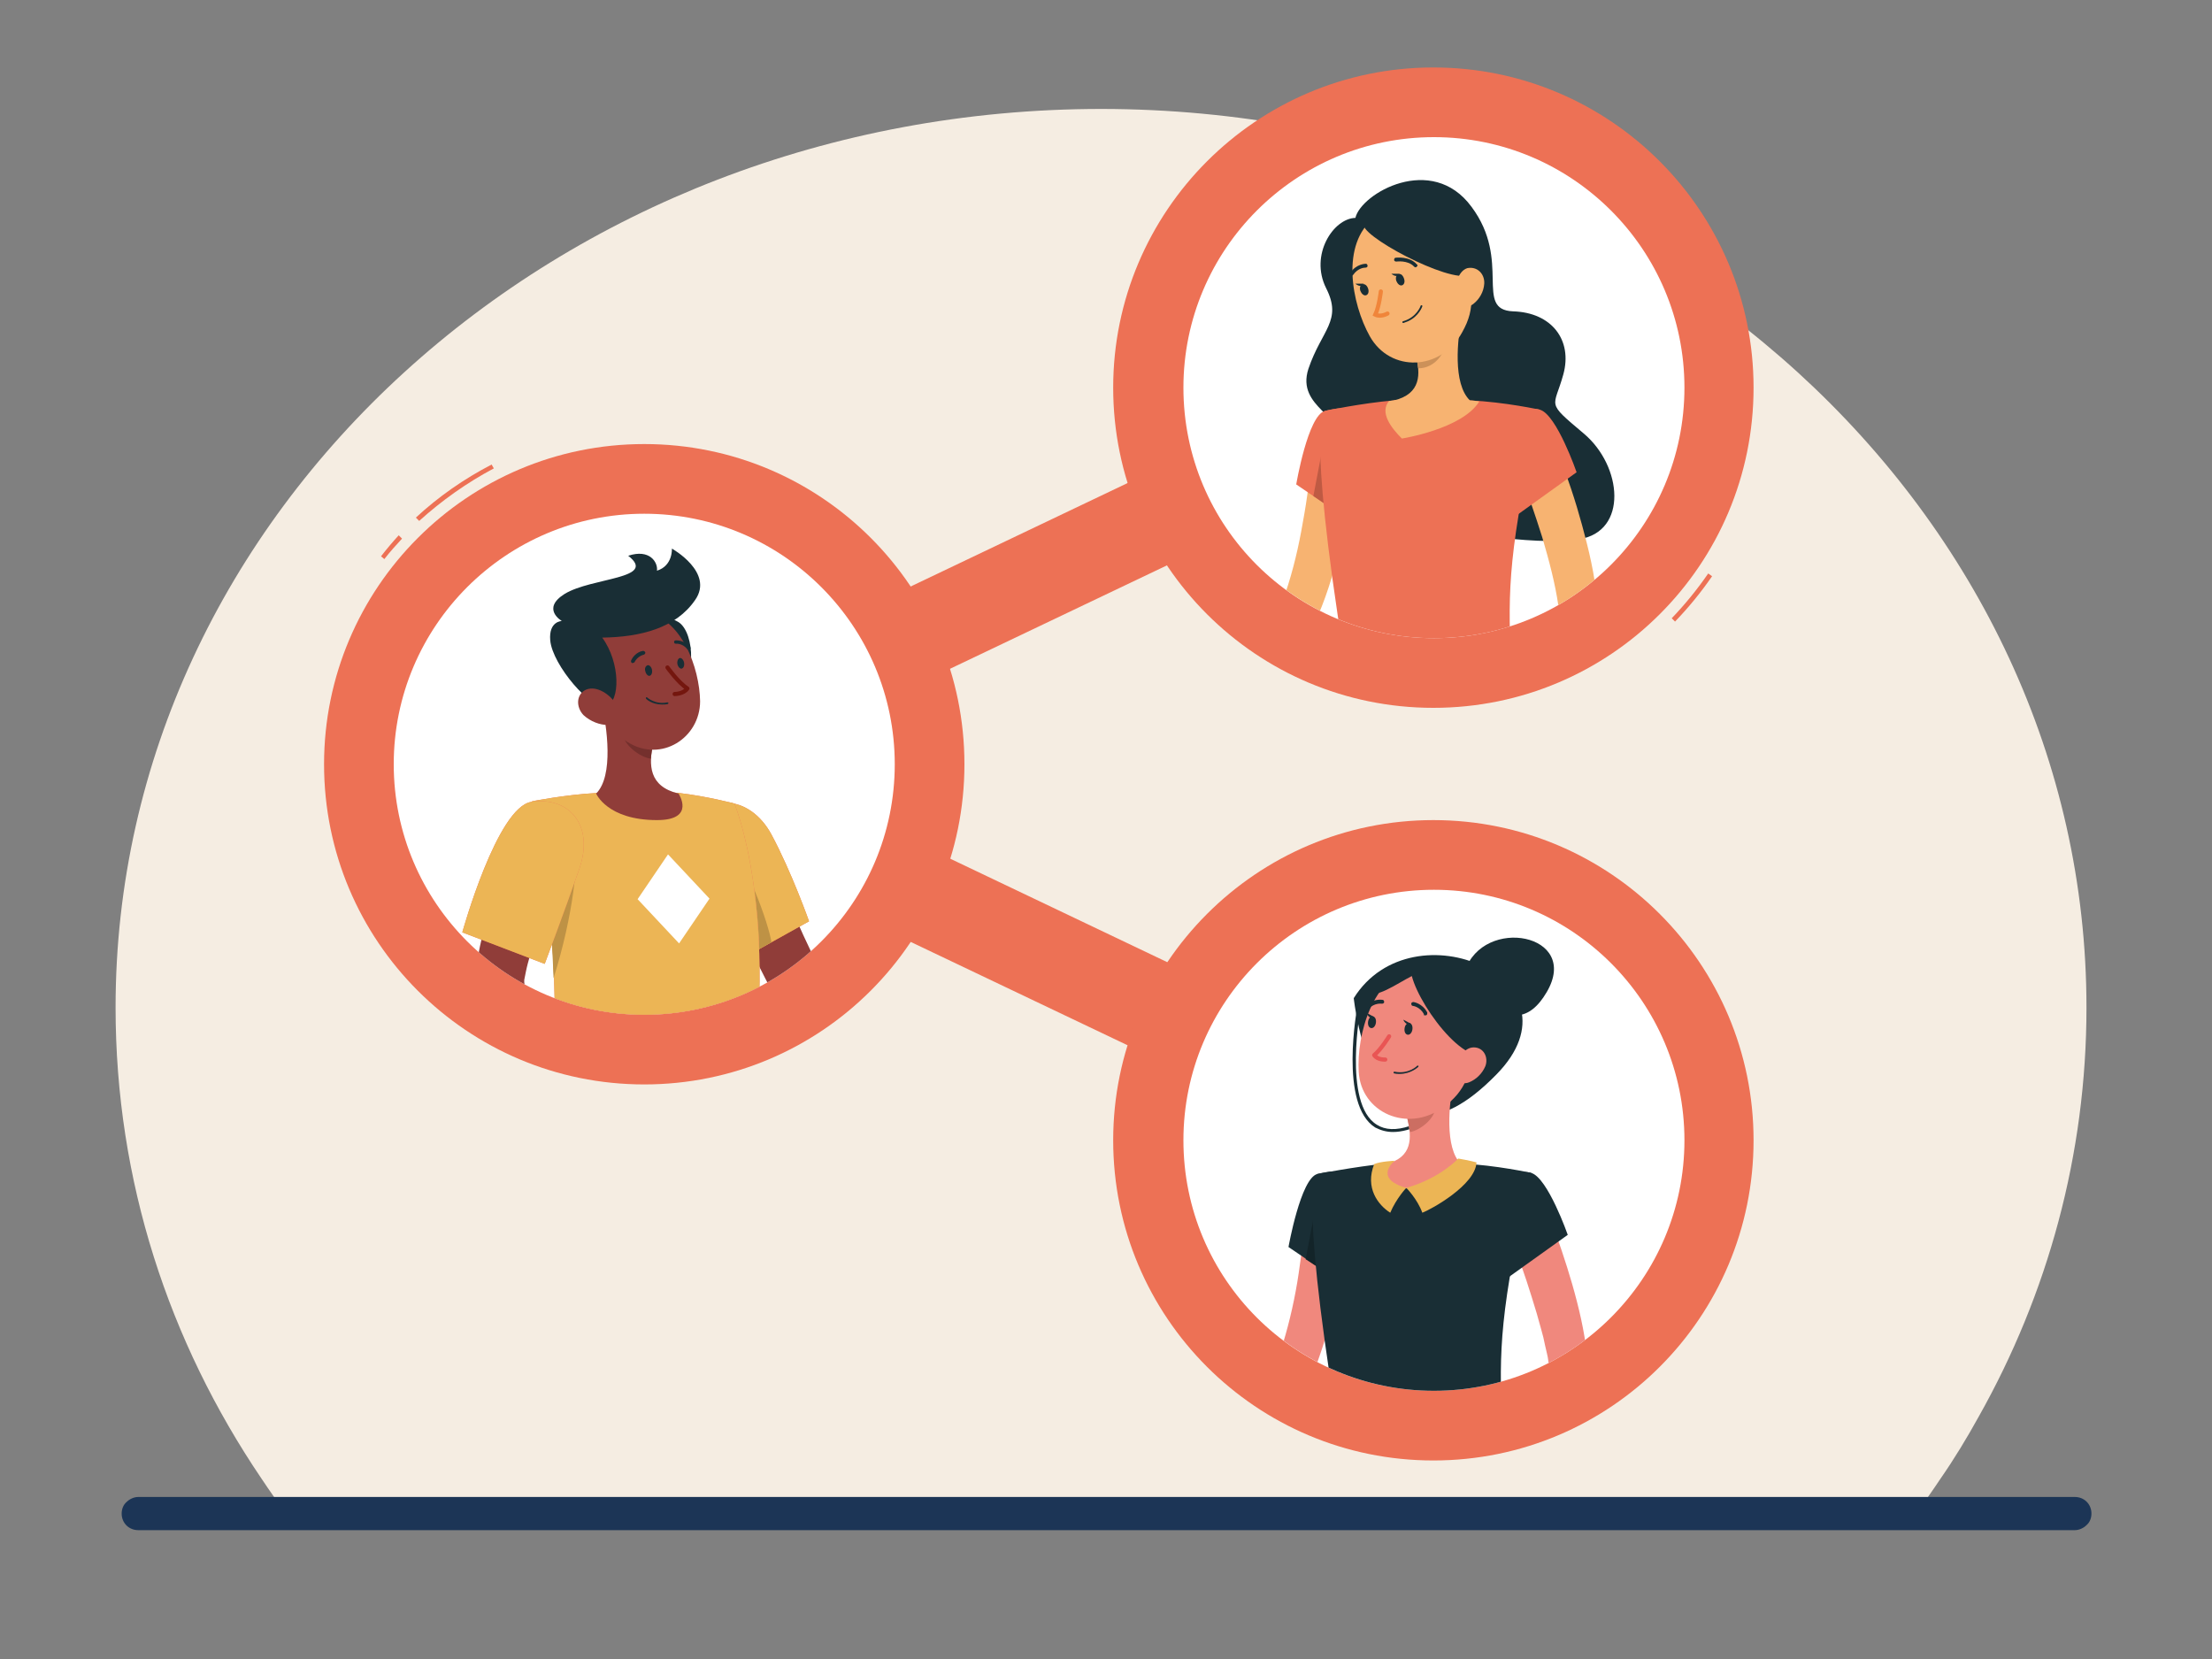<?xml version="1.0" encoding="utf-8"?>
<!-- Generator: Adobe Illustrator 27.9.0, SVG Export Plug-In . SVG Version: 6.00 Build 0)  -->
<!DOCTYPE svg PUBLIC "-//W3C//DTD SVG 1.1//EN" "http://www.w3.org/Graphics/SVG/1.1/DTD/svg11.dtd">
<svg version="1.1" id="Calque_1" xmlns:x="http://ns.adobe.com/Extensibility/1.0/" xmlns:i="http://ns.adobe.com/AdobeIllustrator/10.0/" xmlns:graph="http://ns.adobe.com/Graphs/1.0/"
	 xmlns="http://www.w3.org/2000/svg" xmlns:xlink="http://www.w3.org/1999/xlink" x="0px" y="0px" viewBox="0 0 400 300"
	 style="enable-background:new 0 0 400 300;" xml:space="preserve">
<rect x="0" y="0" width="400" height="300" fill="#808080" stroke="none"/>
<style type="text/css">
	.st0{fill:#F5EDE2;}
	.st1{fill:#1C3556;}
	.st2{fill:#ED7155;}
	.st3{fill:#FFFFFF;}
	.st4{clip-path:url(#SVGID_00000137126817230519730240000003245383293327949491_);fill:#192E35;}
	.st5{clip-path:url(#SVGID_00000137126817230519730240000003245383293327949491_);fill:#F7B371;}
	.st6{clip-path:url(#SVGID_00000137126817230519730240000003245383293327949491_);fill:#ED7155;}
	.st7{clip-path:url(#SVGID_00000162341648009631677490000007648221236085491122_);fill:#CC9159;}
	.st8{clip-path:url(#SVGID_00000121278830869958883850000003351158985044429744_);fill:#BF5A43;}
	.st9{clip-path:url(#SVGID_00000175284503701588606560000015962644169361851831_);fill:#F7B371;}
	.st10{clip-path:url(#SVGID_00000175284503701588606560000015962644169361851831_);fill:#ED7155;}
	.st11{clip-path:url(#SVGID_00000005955876709427335870000007682980746071915924_);fill:#132429;}
	.st12{clip-path:url(#SVGID_00000005955876709427335870000007682980746071915924_);fill:#CC9159;}
	.st13{clip-path:url(#SVGID_00000013889433998142275890000015230785907143171495_);fill:#F7B371;}
	.st14{clip-path:url(#SVGID_00000013889433998142275890000015230785907143171495_);fill:#192E35;}
	
		.st15{clip-path:url(#SVGID_00000013889433998142275890000015230785907143171495_);fill:none;stroke:#F0853A;stroke-width:0.751;stroke-linecap:round;stroke-miterlimit:10;}
	.st16{clip-path:url(#SVGID_00000013889433998142275890000015230785907143171495_);fill:#ED7155;}
	.st17{clip-path:url(#SVGID_00000163785341037391336640000010049214949949452169_);fill:#903D39;}
	.st18{clip-path:url(#SVGID_00000163785341037391336640000010049214949949452169_);fill:#ED7155;}
	.st19{clip-path:url(#SVGID_00000163785341037391336640000010049214949949452169_);fill:#ECB555;}
	.st20{clip-path:url(#SVGID_00000114032928671766196100000018035011549151995047_);fill:#74302D;}
	.st21{clip-path:url(#SVGID_00000114032928671766196100000018035011549151995047_);fill:#BE9245;}
	.st22{clip-path:url(#SVGID_00000150085283454392768930000006327373152765380523_);fill:#903D39;}
	.st23{clip-path:url(#SVGID_00000150085283454392768930000006327373152765380523_);fill:#ED7155;}
	.st24{clip-path:url(#SVGID_00000150085283454392768930000006327373152765380523_);fill:#ECB555;}
	.st25{clip-path:url(#SVGID_00000150085283454392768930000006327373152765380523_);fill:#FFFFFF;}
	.st26{clip-path:url(#SVGID_00000068663743882637897250000007007747435695516858_);fill:#CCCBCB;}
	.st27{clip-path:url(#SVGID_00000068663743882637897250000007007747435695516858_);fill:#BE9245;}
	.st28{clip-path:url(#SVGID_00000116931120362291727980000003550784712085442487_);fill:#903D39;}
	.st29{clip-path:url(#SVGID_00000045595881880537923580000017103024097289892486_);fill:#CCCBCB;}
	.st30{clip-path:url(#SVGID_00000045595881880537923580000017103024097289892486_);fill:#74302D;}
	.st31{clip-path:url(#SVGID_00000166647593613300427780000017650733858696078512_);fill:#192E35;}
	.st32{clip-path:url(#SVGID_00000166647593613300427780000017650733858696078512_);fill:#903D39;}
	
		.st33{clip-path:url(#SVGID_00000166647593613300427780000017650733858696078512_);fill:none;stroke:#74160E;stroke-width:0.751;stroke-linecap:round;stroke-linejoin:round;stroke-miterlimit:10;}
	.st34{clip-path:url(#SVGID_00000166647593613300427780000017650733858696078512_);fill:#ED7155;}
	.st35{clip-path:url(#SVGID_00000166647593613300427780000017650733858696078512_);fill:#ECB555;}
	.st36{clip-path:url(#SVGID_00000098215518150862823370000007161659534096850575_);fill:#F0887D;}
	.st37{clip-path:url(#SVGID_00000098215518150862823370000007161659534096850575_);fill:#192E35;}
	.st38{clip-path:url(#SVGID_00000062157177180768116460000009611936090508914348_);fill:#CC6E62;}
	.st39{clip-path:url(#SVGID_00000062157177180768116460000009611936090508914348_);fill:#132429;}
	.st40{clip-path:url(#SVGID_00000008113981361928730290000007837915754559932299_);fill:#F0887D;}
	.st41{clip-path:url(#SVGID_00000008113981361928730290000007837915754559932299_);fill:#192E35;}
	.st42{clip-path:url(#SVGID_00000008113981361928730290000007837915754559932299_);fill:#ECB555;}
	.st43{clip-path:url(#SVGID_00000166663226394386837190000002608341626662554281_);fill:#CCCBCB;}
	.st44{clip-path:url(#SVGID_00000166663226394386837190000002608341626662554281_);fill:#CC6E62;}
	.st45{clip-path:url(#SVGID_00000031198288833443723760000008931831321003917747_);fill:#F0887D;}
	.st46{clip-path:url(#SVGID_00000031198288833443723760000008931831321003917747_);fill:#192E35;}
	
		.st47{clip-path:url(#SVGID_00000031198288833443723760000008931831321003917747_);fill:none;stroke:#E95554;stroke-width:0.751;stroke-linecap:round;stroke-linejoin:round;stroke-miterlimit:10;}
	.st48{clip-path:url(#SVGID_00000031198288833443723760000008931831321003917747_);fill:#ED7155;}
</style>
<path class="st0" d="M377.3,182.2c0,26.6-7,51.8-19.5,74c-2.1,3.8-4.4,7.6-6.9,11.2c-1.4,2.1-2.8,4.1-4.3,6.1h-295
	c-1.5-2-2.9-4-4.3-6.1c-16.8-24.8-26.4-53.9-26.4-85.2c0-89.7,79.8-162.5,178.3-162.5C297.5,19.8,377.3,92.5,377.3,182.2"/>
<path class="st1" d="M378.2,273.7c0,0.8-0.3,1.6-0.9,2.1c-0.5,0.5-1.3,0.9-2.1,0.9H25c-1.7,0-3-1.3-3-3c0-0.8,0.3-1.6,0.9-2.1
	c0.5-0.5,1.3-0.9,2.1-0.9h350.2C376.9,270.7,378.2,272,378.2,273.7"/>
<path class="st2" d="M259.3,214.5c-1.2,0-2.4-0.3-3.6-0.8L113,145.7c-2.9-1.4-4.7-4.3-4.7-7.5c0-3.2,1.8-6.1,4.7-7.5l142.8-68.1
	c4.1-2,9.1-0.2,11,3.9c2,4.1,0.2,9.1-3.9,11l-127.1,60.6l127.1,60.6c4.1,2,5.9,6.9,3.9,11C265.3,212.8,262.4,214.5,259.3,214.5"/>
<path class="st2" d="M302.9,112.4l-0.6-0.6c2.4-2.5,4.6-5.2,6.6-8.1l0.7,0.5C307.6,107.1,305.4,109.8,302.9,112.4"/>
<path class="st2" d="M317.1,70.1c0,32-25.9,57.9-57.9,57.9s-57.9-25.9-57.9-57.9c0-31.9,25.9-57.9,57.9-57.9S317.1,38.2,317.1,70.1"
	/>
<path class="st3" d="M304.6,70.1c0,25-20.3,45.3-45.3,45.3S214,95.2,214,70.1c0-25,20.3-45.3,45.3-45.3S304.6,45.1,304.6,70.1"/>
<g>
	<defs>
		<path id="SVGID_1_" d="M214,70.1c0,25,20.3,45.3,45.3,45.3c25,0,45.3-20.3,45.3-45.3c0-25-20.3-45.3-45.3-45.3
			C234.3,24.8,214,45.1,214,70.1"/>
	</defs>
	<clipPath id="SVGID_00000109739103102161781350000011510996855762452624_">
		<use xlink:href="#SVGID_1_"  style="overflow:visible;"/>
	</clipPath>
	<path style="clip-path:url(#SVGID_00000109739103102161781350000011510996855762452624_);fill:#192E35;" d="M260.5,95.5
		c0,0,16.3,3.4,25.1,2c8.8-1.4,7.8-13.2,0.8-19.1c-7-5.9-5.4-4.5-3.7-10.7c1.7-6.2-2.1-11.2-9.1-11.4c-7.1-0.3-0.2-9.1-7.5-18.9
		c-7.2-9.8-20-2.4-21,2c-4,0.1-8.3,6.7-5.3,12.7c3,5.9-0.8,7.5-3.2,14.6c-2.3,7.1,7.1,8.5,5,13.3C239.6,84.8,239.4,100.7,260.5,95.5
		"/>
	<path style="clip-path:url(#SVGID_00000109739103102161781350000011510996855762452624_);fill:#F7B371;" d="M244.7,83.3
		c-0.1,2.5-0.4,4.8-0.8,7.2c-0.3,2.4-0.8,4.7-1.3,7c-0.5,2.3-1.1,4.7-1.8,7c-0.7,2.3-1.5,4.6-2.5,6.9l-0.8,1.7
		c-0.1,0.3-0.3,0.6-0.5,0.9c-0.2,0.3-0.4,0.6-0.5,0.9c-0.7,1.2-1.5,2.2-2.4,3.1c-1.6,1.9-3.4,3.6-5.2,5.2c-3.6,3.1-7.3,6-11.3,8.6
		l-2.3-3c1.6-1.6,3.3-3.2,4.9-4.8c1.6-1.6,3.2-3.3,4.7-4.9c1.5-1.7,2.9-3.4,4.2-5.1c0.6-0.9,1.2-1.7,1.6-2.5
		c0.1-0.2,0.2-0.4,0.3-0.6c0.1-0.2,0.2-0.3,0.3-0.6l0.6-1.5c1.5-4.1,2.6-8.4,3.4-12.7c0.4-2.2,0.8-4.4,1.1-6.6
		c0.3-2.2,0.6-4.5,0.8-6.6L244.7,83.3z"/>
	<path style="clip-path:url(#SVGID_00000109739103102161781350000011510996855762452624_);fill:#ED7155;" d="M239.6,74.3
		c-3.1,0.8-5.2,13.3-5.2,13.3l8.4,5.7c0,0,8.1-12.7,5.7-16C246.1,73.8,244,73.2,239.6,74.3"/>
</g>
<g>
	<defs>
		<polygon id="SVGID_00000121990601235529023920000015482587451695201469_" points="237.5,89.7 241.3,92.3 237.5,89.7 		"/>
	</defs>
	<clipPath id="SVGID_00000132046981420783183520000008602884361651298996_">
		<use xlink:href="#SVGID_00000121990601235529023920000015482587451695201469_"  style="overflow:visible;"/>
	</clipPath>
	
		<rect x="237.5" y="89.7" style="clip-path:url(#SVGID_00000132046981420783183520000008602884361651298996_);fill:#CC9159;" width="3.8" height="2.6"/>
</g>
<g>
	<defs>
		<rect id="SVGID_00000018957450654206470090000003576364555146091182_" x="237.5" y="77.1" width="4.7" height="15.8"/>
	</defs>
	<clipPath id="SVGID_00000086672911273370932040000016342129335734293643_">
		<use xlink:href="#SVGID_00000018957450654206470090000003576364555146091182_"  style="overflow:visible;"/>
	</clipPath>
	<polygon style="clip-path:url(#SVGID_00000086672911273370932040000016342129335734293643_);fill:#BF5A43;" points="242.2,92.9 
		242.2,92.9 241.3,92.3 237.5,89.7 239.9,77.1 239.9,77.1 	"/>
</g>
<g>
	<defs>
		<path id="SVGID_00000025440625521489932660000014255106208506640519_" d="M214,70.1c0,25,20.3,45.3,45.3,45.3
			c25,0,45.3-20.3,45.3-45.3c0-25-20.3-45.3-45.3-45.3C234.3,24.8,214,45.1,214,70.1"/>
	</defs>
	<clipPath id="SVGID_00000114033251275245255910000017876729906586750117_">
		<use xlink:href="#SVGID_00000025440625521489932660000014255106208506640519_"  style="overflow:visible;"/>
	</clipPath>
	<path style="clip-path:url(#SVGID_00000114033251275245255910000017876729906586750117_);fill:#F7B371;" d="M216.9,127.7l-8.4,0.6
		l5,5.6c0,0,4.6-1.1,5.4-4L216.9,127.7z"/>
	<polygon style="clip-path:url(#SVGID_00000114033251275245255910000017876729906586750117_);fill:#F7B371;" points="203.9,131.3 
		207.3,136.6 213.5,133.9 208.5,128.3 	"/>
	<path style="clip-path:url(#SVGID_00000114033251275245255910000017876729906586750117_);fill:#ED7155;" d="M239.6,74.3
		c0,0-3.5,1.2,3.5,44.7h30.1c-0.5-12.2-0.5-19.8,5.3-44.9c0,0-6.3-1.4-12.8-1.7c-5.1-0.2-9.2-0.4-13.6,0
		C246.2,72.9,239.6,74.3,239.6,74.3"/>
	<path style="clip-path:url(#SVGID_00000114033251275245255910000017876729906586750117_);fill:#F7B371;" d="M264.4,57
		c-0.9,4.4-1.7,12.4,1.4,15.4c0,0-1.2,4.5-9.4,4.5c-9,0-4.3-4.5-4.3-4.5c4.9-1.2,4.8-4.8,3.9-8.2L264.4,57z"/>
	<path style="clip-path:url(#SVGID_00000114033251275245255910000017876729906586750117_);fill:#F7B371;" d="M265.7,72.4
		c-5.1-0.2-9.2-0.4-13.6,0c-0.3,0-0.6,0.1-0.9,0.1c-1.8,2.1,0.4,4.9,2.3,6.8c0,0,10.9-1.7,14-6.7C266.9,72.5,266.3,72.4,265.7,72.4"
		/>
</g>
<g>
	<defs>
		<rect id="SVGID_00000006692838425941401220000007394897986540725889_" x="256" y="59.9" width="5.5" height="6.7"/>
	</defs>
	<clipPath id="SVGID_00000178165950739423680330000006530252181894591921_">
		<use xlink:href="#SVGID_00000006692838425941401220000007394897986540725889_"  style="overflow:visible;"/>
	</clipPath>
	<path style="clip-path:url(#SVGID_00000178165950739423680330000006530252181894591921_);fill:#132429;" d="M256,64.2L256,64.2
		l0.8-0.7L256,64.2z M256.4,66.6L256.4,66.6c0-0.1,0-0.2,0-0.3C256.4,66.4,256.4,66.5,256.4,66.6"/>
	<path style="clip-path:url(#SVGID_00000178165950739423680330000006530252181894591921_);fill:#CC9159;" d="M256.5,66.6L256.5,66.6
		c-0.1-0.1-0.1-0.2-0.1-0.3c-0.1-0.7-0.2-1.4-0.4-2.2l0.8-0.7l4.1-3.5h0c0.2,0.5,0.8,1.5,0.5,2.5C260.7,65,258.7,66.6,256.5,66.6"/>
</g>
<g>
	<defs>
		<path id="SVGID_00000049913642599503650730000017361286032479183239_" d="M214,70.1c0,25,20.3,45.3,45.3,45.3
			c25,0,45.3-20.3,45.3-45.3c0-25-20.3-45.3-45.3-45.3C234.3,24.8,214,45.1,214,70.1"/>
	</defs>
	<clipPath id="SVGID_00000099650519569761365550000001392517017578600836_">
		<use xlink:href="#SVGID_00000049913642599503650730000017361286032479183239_"  style="overflow:visible;"/>
	</clipPath>
	<path style="clip-path:url(#SVGID_00000099650519569761365550000001392517017578600836_);fill:#F7B371;" d="M264.6,45.3
		c1.6,7.2,2.4,10.2-0.2,14.8c-3.8,7-13,7.3-16.7,0.7c-3.3-5.9-5.3-16.7,0.8-21.4C254.7,34.8,263.1,38.2,264.6,45.3"/>
	<path style="clip-path:url(#SVGID_00000099650519569761365550000001392517017578600836_);fill:#192E35;" d="M253.9,50.4
		c0.2,0.6,0,1.1-0.4,1.2s-0.8-0.3-1-0.8c-0.2-0.6,0-1.1,0.4-1.2C253.3,49.4,253.7,49.8,253.9,50.4"/>
	<path style="clip-path:url(#SVGID_00000099650519569761365550000001392517017578600836_);fill:#192E35;" d="M247.4,52.2
		c0.2,0.6,0,1.1-0.4,1.2s-0.8-0.3-1-0.8c-0.2-0.6,0-1.1,0.4-1.2C246.8,51.3,247.2,51.6,247.4,52.2"/>
	<path style="clip-path:url(#SVGID_00000099650519569761365550000001392517017578600836_);fill:#192E35;" d="M246.6,51.3l-1.5,0
		C245.1,51.3,246.1,52.2,246.6,51.3"/>
	
		<path style="clip-path:url(#SVGID_00000099650519569761365550000001392517017578600836_);fill:none;stroke:#F0853A;stroke-width:0.751;stroke-linecap:round;stroke-miterlimit:10;" d="
		M249.7,52.7c0,0-0.3,2.7-1,4.2c1,0.5,2.2-0.2,2.2-0.2"/>
	<path style="clip-path:url(#SVGID_00000099650519569761365550000001392517017578600836_);fill:#192E35;" d="M254.6,58.1
		c-0.3,0.1-0.5,0.2-0.8,0.3c-0.1,0-0.2,0-0.2-0.1c0-0.1,0-0.2,0.1-0.2c2.5-0.7,3.2-2.8,3.2-2.8c0-0.1,0.1-0.1,0.2-0.1
		c0.1,0,0.1,0.1,0.1,0.2C257.2,55.4,256.6,57.2,254.6,58.1"/>
	<path style="clip-path:url(#SVGID_00000099650519569761365550000001392517017578600836_);fill:#192E35;" d="M246.7,40.4
		c-1.6,1.8,15.5,11,19,9.3c3.5-1.7,0.3-10.9-4.1-12.8C257.3,34.9,251.5,35,246.7,40.4"/>
	<path style="clip-path:url(#SVGID_00000099650519569761365550000001392517017578600836_);fill:#F7B371;" d="M268.4,51.3
		c-0.1,1.5-0.9,2.8-1.9,3.6c-1.4,1.2-2.9,0.1-3.2-1.7c-0.2-1.6,0.3-4.1,2-4.7C267.1,48.1,268.5,49.5,268.4,51.3"/>
	<path style="clip-path:url(#SVGID_00000099650519569761365550000001392517017578600836_);fill:#192E35;" d="M256.1,48.3
		c-0.1,0.1-0.3,0-0.4-0.1c-1.1-1.2-3.2-0.9-3.2-0.9c-0.2,0-0.4-0.1-0.4-0.3c0-0.2,0.1-0.4,0.3-0.4c0.1,0,2.5-0.3,3.8,1.2
		C256.4,47.9,256.4,48.1,256.1,48.3L256.1,48.3z"/>
	<path style="clip-path:url(#SVGID_00000099650519569761365550000001392517017578600836_);fill:#192E35;" d="M244.6,49.8
		c-0.1,0.1-0.2,0-0.3,0c-0.2-0.1-0.2-0.3-0.1-0.5c1.1-1.6,2.7-1.6,2.8-1.6c0.2,0,0.3,0.2,0.3,0.4c0,0.2-0.2,0.3-0.4,0.3
		c-0.1,0-1.3,0-2.2,1.3L244.6,49.8z"/>
	<path style="clip-path:url(#SVGID_00000099650519569761365550000001392517017578600836_);fill:#F7B371;" d="M281.7,82
		c1.8,4.3,3.2,8.6,4.4,13c1.2,4.4,2.3,8.9,2.7,13.7c0.1,0.6,0.1,1.2,0.1,1.8l0,0.5c0,0.2,0,0.3,0,0.5l0,0.6l-0.1,0.6
		c-0.2,1.5-0.5,2.6-0.9,3.8c-0.7,2.3-1.6,4.4-2.5,6.5c-1.9,4.2-3.9,8.2-6.3,12.1l-3.4-1.6c1.4-4.2,2.9-8.4,4.2-12.5
		c0.6-2.1,1.2-4.1,1.7-6.1c0.2-1,0.4-2,0.4-2.7l0-0.3l0-0.2c0,0,0-0.2,0-0.3l0-0.4c-0.1-0.5-0.1-1-0.2-1.5
		c-0.6-4.1-1.7-8.2-2.9-12.3c-1.3-4.1-2.7-8.3-4.3-12.2L281.7,82z"/>
	<path style="clip-path:url(#SVGID_00000099650519569761365550000001392517017578600836_);fill:#ED7155;" d="M278.5,74.1
		c3,0.9,6.6,11.3,6.6,11.3l-11.7,8.4c0,0-4.3-8.7-3-12.5C271.8,77.1,275.1,73,278.5,74.1"/>
	<path style="clip-path:url(#SVGID_00000099650519569761365550000001392517017578600836_);fill:#192E35;" d="M253.1,49.5l-1.5,0
		C251.6,49.5,252.6,50.4,253.1,49.5"/>
	<path style="clip-path:url(#SVGID_00000099650519569761365550000001392517017578600836_);fill:#192E35;" d="M273.6,117.2l0.8,2.7
		c0.1,0.2-0.1,0.4-0.5,0.4H243c-0.3,0-0.5-0.1-0.5-0.3l-0.3-2.7c0-0.2,0.2-0.3,0.5-0.3h30.4C273.4,117,273.6,117.1,273.6,117.2"/>
	<path style="clip-path:url(#SVGID_00000099650519569761365550000001392517017578600836_);fill:#ED7155;" d="M269.5,120.6h0.8
		c0.2,0,0.3-0.1,0.3-0.2l-0.4-3.5c0-0.1-0.2-0.2-0.3-0.2h-0.8c-0.2,0-0.3,0.1-0.3,0.2l0.4,3.5C269.2,120.5,269.4,120.6,269.5,120.6"
		/>
	<path style="clip-path:url(#SVGID_00000099650519569761365550000001392517017578600836_);fill:#ED7155;" d="M245.3,120.6h0.8
		c0.2,0,0.3-0.1,0.3-0.2l-0.4-3.5c0-0.1-0.2-0.2-0.3-0.2h-0.8c-0.2,0-0.3,0.1-0.3,0.2l0.4,3.5C245,120.5,245.1,120.6,245.3,120.6"/>
	<path style="clip-path:url(#SVGID_00000099650519569761365550000001392517017578600836_);fill:#ED7155;" d="M257.4,120.6h0.8
		c0.2,0,0.3-0.1,0.3-0.2l-0.4-3.5c0-0.1-0.2-0.2-0.3-0.2H257c-0.2,0-0.3,0.1-0.3,0.2l0.4,3.5C257.1,120.5,257.2,120.6,257.4,120.6"
		/>
	<path style="clip-path:url(#SVGID_00000099650519569761365550000001392517017578600836_);fill:#F7B371;" d="M276,132.8l-5.8,5.5
		l7.5,0.8c0,0,2.7-3.9,1.3-6.6L276,132.8z"/>
	<polygon style="clip-path:url(#SVGID_00000099650519569761365550000001392517017578600836_);fill:#F7B371;" points="269.4,144.4 
		275.7,144.8 277.7,139.1 270.3,138.3 	"/>
</g>
<path class="st2" d="M75.8,94.2l-0.6-0.6c4.1-3.8,8.7-7,13.7-9.6l0.4,0.7C84.4,87.3,79.9,90.5,75.8,94.2"/>
<path class="st2" d="M69.5,101.1l-0.6-0.5c1-1.3,2.1-2.6,3.2-3.8l0.6,0.6C71.6,98.6,70.5,99.8,69.5,101.1"/>
<path class="st2" d="M174.4,138.2c0,32-25.9,57.9-57.9,57.9s-57.9-25.9-57.9-57.9c0-31.9,25.9-57.9,57.9-57.9
	S174.4,106.2,174.4,138.2"/>
<path class="st3" d="M161.8,138.2c0,25-20.3,45.3-45.3,45.3s-45.3-20.3-45.3-45.3c0-25,20.3-45.3,45.3-45.3S161.8,113.2,161.8,138.2
	"/>
<g>
	<defs>
		<path id="SVGID_00000059309754811959839730000013246194967172187011_" d="M71.2,138.2c0,25,20.3,45.3,45.3,45.3
			s45.3-20.3,45.3-45.3c0-25-20.3-45.3-45.3-45.3S71.2,113.2,71.2,138.2"/>
	</defs>
	<clipPath id="SVGID_00000139284821358461314090000014432966204165152677_">
		<use xlink:href="#SVGID_00000059309754811959839730000013246194967172187011_"  style="overflow:visible;"/>
	</clipPath>
	<path style="clip-path:url(#SVGID_00000139284821358461314090000014432966204165152677_);fill:#903D39;" d="M137,150.5
		c2.1,4.9,4.3,9.9,6.6,14.9c1.1,2.5,2.2,4.9,3.4,7.4c1.1,2.4,2.3,4.8,3.6,7.2c0.6,1.1,1.2,2.3,1.9,3.4l0.5,0.8l0.2,0.4l-0.1-0.1
		c-0.1-0.1,0,0.1,0.2,0.2c0.5,0.3,1.5,0.7,2.6,0.9c1.1,0.2,2.3,0.4,3.6,0.5c2.5,0.2,5.1,0.2,7.8,0.1l4-0.2l4-0.3l1,4.8
		c-5.5,1.7-10.9,3-16.9,3.4c-1.5,0.1-3,0.1-4.6,0c-1.6-0.2-3.3-0.4-5.3-1.3c-1-0.5-2.1-1.1-3.1-2.2c-0.3-0.3-0.5-0.6-0.7-0.9
		l-0.3-0.5l-0.6-0.9c-0.8-1.2-1.5-2.4-2.3-3.7c-2.9-4.9-5.4-9.9-7.8-14.9c-2.4-5-4.6-10.1-6.7-15.3L137,150.5z"/>
	<path style="clip-path:url(#SVGID_00000139284821358461314090000014432966204165152677_);fill:#ED7155;" d="M125.2,149.8
		c-2,5.9,9.8,23.1,9.8,23.1l11.3-6.3c0,0-3.1-8.8-6.8-15.7C135.5,143.5,127.4,143.4,125.2,149.8"/>
	<path style="clip-path:url(#SVGID_00000139284821358461314090000014432966204165152677_);fill:#ECB555;" d="M125.2,149.8
		c-2,5.9,9.8,23.1,9.8,23.1l11.3-6.3c0,0-3.1-8.8-6.8-15.7C135.5,143.5,127.4,143.4,125.2,149.8"/>
</g>
<g>
	<defs>
		<rect id="SVGID_00000090984646082084212570000008356331520979097007_" x="125" y="150.1" width="14.5" height="22.8"/>
	</defs>
	<clipPath id="SVGID_00000076563503275259998260000007807697910519416209_">
		<use xlink:href="#SVGID_00000090984646082084212570000008356331520979097007_"  style="overflow:visible;"/>
	</clipPath>
	<polygon style="clip-path:url(#SVGID_00000076563503275259998260000007807697910519416209_);fill:#74302D;" points="137.7,171.4 
		139.5,170.4 139.5,170.4 	"/>
	<path style="clip-path:url(#SVGID_00000076563503275259998260000007807697910519416209_);fill:#BE9245;" d="M137.3,171.6
		c-0.1-4-0.5-7.6-0.9-10.7c1.7,4,2.9,8,3.1,9.5l-1.8,1L137.3,171.6z"/>
</g>
<g>
	<defs>
		<path id="SVGID_00000083792218979772395410000010869785348078801811_" d="M71.2,138.2c0,25,20.3,45.3,45.3,45.3
			s45.3-20.3,45.3-45.3c0-25-20.3-45.3-45.3-45.3S71.2,113.2,71.2,138.2"/>
	</defs>
	<clipPath id="SVGID_00000083047031852329385910000000705382418794969519_">
		<use xlink:href="#SVGID_00000083792218979772395410000010869785348078801811_"  style="overflow:visible;"/>
	</clipPath>
	<path style="clip-path:url(#SVGID_00000083047031852329385910000000705382418794969519_);fill:#903D39;" d="M173.7,186l6-2.4
		l1.5,6.2c0,0-6.9,2.1-7.9,0.1L173.7,186z"/>
	<polygon style="clip-path:url(#SVGID_00000083047031852329385910000000705382418794969519_);fill:#903D39;" points="184.9,184.8 
		186.6,188.2 181.2,189.8 179.8,183.6 	"/>
	<path style="clip-path:url(#SVGID_00000083047031852329385910000000705382418794969519_);fill:#ED7155;" d="M132.8,145.3
		c0,0,8.4,19.8,2.4,56.6h-35c-0.4-5.4,2-31.6-4-57c0,0,6-1.2,11.7-1.5c4.5-0.2,10.9-0.4,14.9,0C127.9,144,132.8,145.3,132.8,145.3"
		/>
	<path style="clip-path:url(#SVGID_00000083047031852329385910000000705382418794969519_);fill:#ECB555;" d="M132.8,145.3
		c0,0,8.4,19.8,2.4,56.6h-35c-0.4-5.4,2-31.6-4-57c0,0,6-1.2,11.7-1.5c4.5-0.2,10.9-0.4,14.9,0C127.9,144,132.8,145.3,132.8,145.3"
		/>
	<polygon style="clip-path:url(#SVGID_00000083047031852329385910000000705382418794969519_);fill:#FFFFFF;" points="122.8,170.6 
		115.3,162.6 120.8,154.5 128.3,162.5 	"/>
</g>
<g>
	<defs>
		<rect id="SVGID_00000134232488254726787030000014510220967068074175_" x="96.7" y="147.4" width="7.5" height="29.6"/>
	</defs>
	<clipPath id="SVGID_00000168801588715234439480000002089330129681710517_">
		<use xlink:href="#SVGID_00000134232488254726787030000014510220967068074175_"  style="overflow:visible;"/>
	</clipPath>
	<path style="clip-path:url(#SVGID_00000168801588715234439480000002089330129681710517_);fill:#CCCBCB;" d="M100.1,176.9
		c-0.3-8.9-1.2-19.2-3.4-29.4v0C98.9,157.7,99.8,168,100.1,176.9C100.1,176.9,100.1,176.9,100.1,176.9"/>
	<path style="clip-path:url(#SVGID_00000168801588715234439480000002089330129681710517_);fill:#BE9245;" d="M100.1,176.9
		c-0.3-8.9-1.2-19.2-3.4-29.4l0,0v0c0.4,0,0.9-0.1,1.4-0.1c2.3,0,5.3,0.7,5.9,3.9C104.7,155.4,103.7,165.4,100.1,176.9"/>
</g>
<g>
	<defs>
		<path id="SVGID_00000158003917559386380880000017401879941699142078_" d="M71.2,138.2c0,25,20.3,45.3,45.3,45.3
			s45.3-20.3,45.3-45.3c0-25-20.3-45.3-45.3-45.3S71.2,113.2,71.2,138.2"/>
	</defs>
	<clipPath id="SVGID_00000087401846948853626060000005060941609983301017_">
		<use xlink:href="#SVGID_00000158003917559386380880000017401879941699142078_"  style="overflow:visible;"/>
	</clipPath>
	<path style="clip-path:url(#SVGID_00000087401846948853626060000005060941609983301017_);fill:#903D39;" d="M108.7,126.7
		c1.1,4.8,2.3,13.6-0.9,16.8c0,0,2,4.8,11,4.8c7.1,0,3.9-4.8,3.9-4.8c-5.4-1.3-5.4-5.2-4.6-9L108.7,126.7z"/>
</g>
<g>
	<defs>
		<rect id="SVGID_00000142860034154103688630000007798814057069118636_" x="112.4" y="129.9" width="5.7" height="7.3"/>
	</defs>
	<clipPath id="SVGID_00000057143521544606407550000005337189761103272073_">
		<use xlink:href="#SVGID_00000142860034154103688630000007798814057069118636_"  style="overflow:visible;"/>
	</clipPath>
	<path style="clip-path:url(#SVGID_00000057143521544606407550000005337189761103272073_);fill:#CCCBCB;" d="M118.1,134.5l-0.8-0.6
		L118.1,134.5C118.1,134.5,118.1,134.5,118.1,134.5 M117.7,137.2L117.7,137.2c0-0.1,0-0.2,0-0.3C117.7,137,117.7,137.1,117.7,137.2"
		/>
	<path style="clip-path:url(#SVGID_00000057143521544606407550000005337189761103272073_);fill:#74302D;" d="M117.7,137.2
		L117.7,137.2c-2.1-0.3-4.9-2.5-5.2-4.7c-0.1-0.5-0.1-0.9-0.1-1.3V131c0-0.4,0-0.8,0.1-1h0l4.8,4l0.8,0.6c-0.2,0.8-0.3,1.6-0.4,2.4
		C117.7,137,117.7,137.1,117.7,137.2"/>
</g>
<g>
	<defs>
		<path id="SVGID_00000079465263675787470110000013418931245444248974_" d="M71.2,138.2c0,25,20.3,45.3,45.3,45.3
			s45.3-20.3,45.3-45.3c0-25-20.3-45.3-45.3-45.3S71.2,113.2,71.2,138.2"/>
	</defs>
	<clipPath id="SVGID_00000103975351461340343650000017924494540825060998_">
		<use xlink:href="#SVGID_00000079465263675787470110000013418931245444248974_"  style="overflow:visible;"/>
	</clipPath>
	<path style="clip-path:url(#SVGID_00000103975351461340343650000017924494540825060998_);fill:#192E35;" d="M122.7,112.5
		c3,1.9,3.4,11.2-1,12.5C117.4,126.3,117,108.8,122.7,112.5"/>
	<path style="clip-path:url(#SVGID_00000103975351461340343650000017924494540825060998_);fill:#903D39;" d="M106.6,121.7
		c2,6.2,2.8,9.9,6.9,12.5c6.1,3.8,13.1-0.8,13.1-7.4c-0.1-6-3.3-15.1-10.2-16.2C109.6,109.4,104.6,115.5,106.6,121.7"/>
	<path style="clip-path:url(#SVGID_00000103975351461340343650000017924494540825060998_);fill:#192E35;" d="M108.9,115.3
		c3.3,4.5,3.3,11.6,0.7,12.4c-2.6,0.8-9.7-7.4-10.1-11.9c-0.3-3.5,2.1-3.5,2.1-3.5s-3.8-2.2,0.5-4.9c4.9-3,16.9-2.7,11.5-6.9
		c3.9-1.3,5.4,1.2,5.2,2.7c2.9-0.9,2.7-4,2.7-4s7.7,4.3,4.2,9.3C122.2,113.6,115.8,115.2,108.9,115.3"/>
	<path style="clip-path:url(#SVGID_00000103975351461340343650000017924494540825060998_);fill:#903D39;" d="M105.5,129.3
		c1.3,1.2,3,1.8,4.4,1.8c2.2,0,2.6-2.1,1.5-3.8c-1-1.6-3.4-3.4-5.4-2.6C104.2,125.5,104.1,127.8,105.5,129.3"/>
	<path style="clip-path:url(#SVGID_00000103975351461340343650000017924494540825060998_);fill:#192E35;" d="M116.7,121.4
		c0.1,0.5,0.5,0.9,0.8,0.8c0.3-0.1,0.5-0.5,0.4-1.1c-0.1-0.5-0.5-0.9-0.8-0.8S116.5,120.8,116.7,121.4"/>
	<path style="clip-path:url(#SVGID_00000103975351461340343650000017924494540825060998_);fill:#192E35;" d="M122.5,120.1
		c0.1,0.5,0.5,0.9,0.8,0.8c0.3-0.1,0.5-0.5,0.4-1.1c-0.1-0.5-0.5-0.9-0.8-0.8S122.4,119.6,122.5,120.1"/>
	
		<path style="clip-path:url(#SVGID_00000103975351461340343650000017924494540825060998_);fill:none;stroke:#74160E;stroke-width:0.751;stroke-linecap:round;stroke-linejoin:round;stroke-miterlimit:10;" d="
		M120.7,120.7c0,0,1.9,2.7,3.6,3.8c-0.7,1-2.3,1-2.3,1"/>
	<path style="clip-path:url(#SVGID_00000103975351461340343650000017924494540825060998_);fill:#192E35;" d="M119.7,127.4
		c-1.8,0-2.9-1-2.9-1.1l0-0.2l0.2,0c0,0,1.5,1.4,3.7,0.9l0.2,0.1l-0.1,0.2C120.4,127.4,120.1,127.4,119.7,127.4"/>
	<path style="clip-path:url(#SVGID_00000103975351461340343650000017924494540825060998_);fill:#192E35;" d="M114.4,119.9l-0.1,0
		c-0.2-0.1-0.2-0.3-0.2-0.4c0.7-1.6,2.1-1.8,2.2-1.8c0.2,0,0.3,0.1,0.4,0.3c0,0.2-0.1,0.3-0.3,0.4c0,0-1.1,0.2-1.7,1.4
		C114.6,119.8,114.5,119.9,114.4,119.9"/>
	<path style="clip-path:url(#SVGID_00000103975351461340343650000017924494540825060998_);fill:#192E35;" d="M124.5,117.5l-0.2-0.1
		c-0.9-1.1-2-1-2.1-1c-0.2,0-0.3-0.1-0.3-0.3c0-0.2,0.1-0.3,0.3-0.3c0.1,0,1.5-0.1,2.6,1.2c0.1,0.1,0.1,0.3,0,0.4L124.5,117.5z"/>
	<path style="clip-path:url(#SVGID_00000103975351461340343650000017924494540825060998_);fill:#903D39;" d="M103,154.4l-1.3,2.9
		c-0.5,1-0.9,2-1.3,3c-0.9,2-1.7,4.1-2.4,6.1c-0.8,2.1-1.5,4.1-2.1,6.2c-0.3,1-0.6,2.1-0.8,3.1l-0.3,1.5l0,0.2l0,0.1v0l0,0l0,0.1
		c0,0.3,0.2,1,0.6,1.7c0.4,0.8,0.9,1.6,1.5,2.4c1.2,1.6,2.6,3.3,4.1,4.8c3,3.2,6.4,6.3,9.7,9.2l-2.7,4.1c-4.2-2.3-8.2-4.8-12-7.9
		c-1.9-1.5-3.7-3.2-5.5-5.1c-0.9-1-1.7-2-2.5-3.3c-0.8-1.2-1.6-2.7-1.9-4.7c-0.1-0.5-0.1-1-0.1-1.6c0-0.3,0-0.6,0-0.9l0-0.3l0-0.2
		l0.3-1.9c0.2-1.2,0.4-2.5,0.7-3.7c0.5-2.4,1.2-4.8,1.9-7.1c0.7-2.3,1.6-4.6,2.5-6.8c0.5-1.1,0.9-2.2,1.4-3.3c0.5-1.1,1-2.2,1.6-3.3
		L103,154.4z"/>
	<path style="clip-path:url(#SVGID_00000103975351461340343650000017924494540825060998_);fill:#ED7155;" d="M96.1,145
		c-6.2,0.9-12.5,23.6-12.5,23.6l14.9,5.7c0,0,3.7-9.8,6.3-17.3C107.5,149,102.7,144,96.1,145"/>
	<path style="clip-path:url(#SVGID_00000103975351461340343650000017924494540825060998_);fill:#ECB555;" d="M96.1,145
		c-6.2,0.9-12.5,23.6-12.5,23.6l14.9,5.7c0,0,3.7-9.8,6.3-17.3C107.5,149,102.7,144,96.1,145"/>
	<path style="clip-path:url(#SVGID_00000103975351461340343650000017924494540825060998_);fill:#903D39;" d="M109.5,195.3l5.8,2.7
		l-4,5.5c0,0-5-2.4-4.1-5.3L109.5,195.3z"/>
	<polygon style="clip-path:url(#SVGID_00000103975351461340343650000017924494540825060998_);fill:#903D39;" points="118.4,202.4 
		114.3,206.2 111.2,203.5 115.2,198 	"/>
</g>
<path class="st2" d="M317.1,206.2c0,32-25.9,57.9-57.9,57.9s-57.9-25.9-57.9-57.9c0-31.9,25.9-57.9,57.9-57.9
	S317.1,174.3,317.1,206.2"/>
<path class="st3" d="M304.6,206.2c0,25-20.3,45.3-45.3,45.3S214,231.3,214,206.2c0-25,20.3-45.3,45.3-45.3S304.6,181.2,304.6,206.2"
	/>
<g>
	<defs>
		<path id="SVGID_00000160160043152272934440000011915662497985815722_" d="M214,206.2c0,25,20.3,45.3,45.3,45.3
			c25,0,45.3-20.3,45.3-45.3c0-25-20.3-45.3-45.3-45.3C234.3,160.9,214,181.2,214,206.2"/>
	</defs>
	<clipPath id="SVGID_00000039112988544503485090000013422460754942890152_">
		<use xlink:href="#SVGID_00000160160043152272934440000011915662497985815722_"  style="overflow:visible;"/>
	</clipPath>
	<path style="clip-path:url(#SVGID_00000039112988544503485090000013422460754942890152_);fill:#F0887D;" d="M243.3,221.3
		c-0.1,2.4-0.4,4.7-0.7,7c-0.3,2.3-0.8,4.6-1.2,6.9c-1,4.6-2.3,9.1-4.1,13.5l-0.7,1.6l-0.2,0.4l-0.1,0.2c0,0.1-0.1,0.1-0.1,0.3
		c-0.2,0.5-0.5,1-1,1.4c-0.4,0.5-1,0.9-1.6,1.3c-0.6,0.3-1.3,0.5-1.9,0.6c-1.2,0.1-2.2-0.1-3-0.3c-1.6-0.5-2.7-1.2-3.8-2
		c-1.1-0.7-2-1.5-2.9-2.3c-3.5-3.3-6.5-6.8-9.2-10.6l2.8-2.4c1.6,1.5,3.3,3,4.9,4.4c1.6,1.4,3.4,2.8,5.1,4c0.9,0.6,1.7,1.2,2.6,1.6
		c0.8,0.5,1.7,0.8,2.3,1c0.3,0.1,0.4,0,0.3,0c-0.1,0-0.5,0.2-0.6,0.3l-0.1,0l0.3-0.7l0.6-1.5c1.4-4,2.5-8.2,3.3-12.5
		c0.4-2.1,0.7-4.3,1-6.5c0.3-2.1,0.6-4.4,0.7-6.4L243.3,221.3z"/>
	<path style="clip-path:url(#SVGID_00000039112988544503485090000013422460754942890152_);fill:#192E35;" d="M238.2,212.3
		c-3,0.8-5.2,13.2-5.2,13.2l8.4,5.7c0,0,8-12.6,5.7-15.9C244.7,211.9,242.6,211.2,238.2,212.3"/>
</g>
<g>
	<defs>
		<rect id="SVGID_00000033328995347295545200000000119986051836084642_" x="236.1" y="215.1" width="4.7" height="15.8"/>
	</defs>
	<clipPath id="SVGID_00000076589016974532328450000010149559631067374748_">
		<use xlink:href="#SVGID_00000033328995347295545200000000119986051836084642_"  style="overflow:visible;"/>
	</clipPath>
	<polygon style="clip-path:url(#SVGID_00000076589016974532328450000010149559631067374748_);fill:#CC6E62;" points="239.6,230 
		236.1,227.7 236.1,227.7 	"/>
	<polygon style="clip-path:url(#SVGID_00000076589016974532328450000010149559631067374748_);fill:#132429;" points="240.8,230.9 
		239.6,230 236.1,227.7 238.5,215.1 238.5,215.1 	"/>
</g>
<g>
	<defs>
		<path id="SVGID_00000086673794490561243240000008238693334755378853_" d="M214,206.2c0,25,20.3,45.3,45.3,45.3
			c25,0,45.3-20.3,45.3-45.3c0-25-20.3-45.3-45.3-45.3C234.3,160.9,214,181.2,214,206.2"/>
	</defs>
	<clipPath id="SVGID_00000080885068209895436720000004530292300879274138_">
		<use xlink:href="#SVGID_00000086673794490561243240000008238693334755378853_"  style="overflow:visible;"/>
	</clipPath>
	<path style="clip-path:url(#SVGID_00000080885068209895436720000004530292300879274138_);fill:#F0887D;" d="M215.6,236.4l-4-6.3
		l-2.3,7.1c0,0,3.3,3.4,6.2,2.6L215.6,236.4z"/>
	<polygon style="clip-path:url(#SVGID_00000080885068209895436720000004530292300879274138_);fill:#F0887D;" points="205.8,228.1 
		204.2,234.2 209.4,237.3 211.6,230.2 	"/>
	<path style="clip-path:url(#SVGID_00000080885068209895436720000004530292300879274138_);fill:#192E35;" d="M238.2,212.3
		c0,0-3.5,1.2,3.5,44.4h29.9c-0.5-12.2-0.5-19.7,5.3-44.6c0,0-6.3-1.4-12.7-1.7c-5-0.2-9.1-0.4-13.6,0
		C244.8,211,238.2,212.3,238.2,212.3"/>
	<path style="clip-path:url(#SVGID_00000080885068209895436720000004530292300879274138_);fill:#192E35;" d="M244.8,180.5
		c10.7-17.1,42.4-3.1,25.8,13.8C248.6,216.8,244.8,180.5,244.8,180.5"/>
	<path style="clip-path:url(#SVGID_00000080885068209895436720000004530292300879274138_);fill:#192E35;" d="M251.9,204.7
		c-1.2,0-2.2-0.3-3.2-0.8c-6.6-4.1-3.3-21.5-3.2-22.3c0-0.2,0.2-0.3,0.4-0.2c0.2,0,0.3,0.2,0.2,0.4c0,0.2-3.4,17.8,2.9,21.6
		c3,1.9,7.9,0.3,14.5-4.8c0.1-0.1,0.3-0.1,0.4,0.1c0.1,0.1,0.1,0.3-0.1,0.4C259,202.8,255,204.7,251.9,204.7"/>
	<path style="clip-path:url(#SVGID_00000080885068209895436720000004530292300879274138_);fill:#192E35;" d="M264.9,175.6
		c3.3-10,21-6.8,14.8,3.8C273.1,190.7,264.9,175.6,264.9,175.6"/>
	<path style="clip-path:url(#SVGID_00000080885068209895436720000004530292300879274138_);fill:#F0887D;" d="M262.9,195.2
		c-0.9,4.4-1.7,12.4,1.3,15.3c0,0-1.2,4.4-9.3,4.4c-8.9,0-4.3-4.4-4.3-4.4c4.9-1.2,4.7-4.8,3.9-8.2L262.9,195.2z"/>
	<path style="clip-path:url(#SVGID_00000080885068209895436720000004530292300879274138_);fill:#ECB555;" d="M254.3,214.8
		c0,0,2,2,2.9,4.5c1.6-0.6,9.6-5,9.8-9.1c-1-0.3-3.3-0.7-3.3-0.7S260.4,213.1,254.3,214.8"/>
	<path style="clip-path:url(#SVGID_00000080885068209895436720000004530292300879274138_);fill:#ECB555;" d="M254.3,214.8
		c0,0-1.8,1.9-2.9,4.5c-2.2-1.4-4.6-4.5-2.9-8.8c1.2-0.5,3.7-0.6,3.7-0.6S248.2,213.1,254.3,214.8"/>
</g>
<g>
	<defs>
		<rect id="SVGID_00000157303962541267417020000000864228496956916156_" x="254.5" y="198.1" width="5.1" height="6.6"/>
	</defs>
	<clipPath id="SVGID_00000129894964340449485560000016808335151360148403_">
		<use xlink:href="#SVGID_00000157303962541267417020000000864228496956916156_"  style="overflow:visible;"/>
	</clipPath>
	<path style="clip-path:url(#SVGID_00000129894964340449485560000016808335151360148403_);fill:#CCCBCB;" d="M254.5,202.3
		L254.5,202.3l0.9-0.8L254.5,202.3z M255,204.7L255,204.7c0-0.1,0-0.1,0-0.2C254.9,204.5,254.9,204.6,255,204.7"/>
	<path style="clip-path:url(#SVGID_00000129894964340449485560000016808335151360148403_);fill:#CC6E62;" d="M255,204.7L255,204.7
		c0-0.1,0-0.1-0.1-0.2c-0.1-0.7-0.2-1.5-0.4-2.2l0.9-0.8l4-3.4c0.1,0.3,0.1,0.7,0.2,1.3v0.2c0,0.3,0,0.6-0.1,0.9
		C259.4,202.3,256.8,204.4,255,204.7"/>
</g>
<g>
	<defs>
		<path id="SVGID_00000026877474112745502390000012683951249680105906_" d="M214,206.2c0,25,20.3,45.3,45.3,45.3
			c25,0,45.3-20.3,45.3-45.3c0-25-20.3-45.3-45.3-45.3C234.3,160.9,214,181.2,214,206.2"/>
	</defs>
	<clipPath id="SVGID_00000178191436501084875490000011375033556490328484_">
		<use xlink:href="#SVGID_00000026877474112745502390000012683951249680105906_"  style="overflow:visible;"/>
	</clipPath>
	<path style="clip-path:url(#SVGID_00000178191436501084875490000011375033556490328484_);fill:#F0887D;" d="M267.5,187.1
		c-1.7,7.1-2.3,10.1-6.6,13.2c-6.4,4.6-14.8,0.9-15.2-6.5c-0.4-6.7,2.5-17.2,10-18.8C263.1,173.4,269.2,180,267.5,187.1"/>
	<path style="clip-path:url(#SVGID_00000178191436501084875490000011375033556490328484_);fill:#192E35;" d="M255.4,186.2
		c-0.1,0.6-0.5,1-0.9,0.9c-0.4-0.1-0.6-0.6-0.5-1.2c0.1-0.6,0.5-1,0.9-0.9C255.3,185.1,255.5,185.6,255.4,186.2"/>
	<path style="clip-path:url(#SVGID_00000178191436501084875490000011375033556490328484_);fill:#192E35;" d="M248.8,185
		c-0.1,0.6-0.5,1-0.9,0.9c-0.4-0.1-0.6-0.6-0.5-1.2c0.1-0.6,0.5-1,0.9-0.9C248.7,183.9,248.9,184.4,248.8,185"/>
	<path style="clip-path:url(#SVGID_00000178191436501084875490000011375033556490328484_);fill:#192E35;" d="M248.5,183.9l-1.3-0.7
		C247.1,183.2,247.6,184.5,248.5,183.9"/>
	
		<path style="clip-path:url(#SVGID_00000178191436501084875490000011375033556490328484_);fill:none;stroke:#E95554;stroke-width:0.751;stroke-linecap:round;stroke-linejoin:round;stroke-miterlimit:10;" d="
		M251.2,187.4c0,0-1.4,2.3-2.7,3.4c0.6,0.9,2,0.8,2,0.8"/>
	<path style="clip-path:url(#SVGID_00000178191436501084875490000011375033556490328484_);fill:#192E35;" d="M253.1,194.2
		c2.1,0,3.4-1.3,3.4-1.3l0-0.2l-0.2,0c0,0-1.5,1.6-4.1,1.1c-0.1,0-0.2,0-0.2,0.1c0,0.1,0,0.2,0.1,0.2
		C252.5,194.2,252.8,194.2,253.1,194.2"/>
	<path style="clip-path:url(#SVGID_00000178191436501084875490000011375033556490328484_);fill:#192E35;" d="M270.4,189.3
		c-3.7,6.1-13.5-6.7-15.1-12.8c-2.4,1.2-7.4,4.7-7.5,2.4c-0.1-2.3,8.3-6.2,12.8-5.5C265.1,174,272.9,185.1,270.4,189.3"/>
	<path style="clip-path:url(#SVGID_00000178191436501084875490000011375033556490328484_);fill:#F0887D;" d="M268.6,192.8
		c-0.6,1.4-1.7,2.4-2.9,2.9c-1.7,0.7-2.8-0.8-2.5-2.5c0.3-1.6,1.5-3.8,3.3-3.8C268.3,189.4,269.2,191.2,268.6,192.8"/>
	<path style="clip-path:url(#SVGID_00000178191436501084875490000011375033556490328484_);fill:#192E35;" d="M257.7,183.6l0.2,0
		c0.2-0.1,0.2-0.3,0.2-0.5c-0.9-1.7-2.5-1.9-2.5-1.9c-0.2,0-0.4,0.1-0.4,0.3c0,0.2,0.1,0.4,0.3,0.4c0.1,0,1.3,0.2,2,1.5
		C257.4,183.6,257.5,183.6,257.7,183.6"/>
	<path style="clip-path:url(#SVGID_00000178191436501084875490000011375033556490328484_);fill:#192E35;" d="M247.2,182.5
		c0.1,0,0.2,0,0.3-0.1c1.1-1.1,2.3-0.9,2.4-0.9c0.2,0,0.4-0.1,0.4-0.3c0-0.2-0.1-0.4-0.3-0.4c-0.1,0-1.7-0.3-3,1.1
		c-0.1,0.1-0.1,0.4,0,0.5L247.2,182.5z"/>
	<path style="clip-path:url(#SVGID_00000178191436501084875490000011375033556490328484_);fill:#192E35;" d="M272,255l0.8,2.7
		c0.1,0.2-0.1,0.4-0.5,0.4h-30.7c-0.3,0-0.5-0.1-0.5-0.3l-0.3-2.7c0-0.2,0.2-0.3,0.5-0.3h30.3C271.8,254.7,272,254.8,272,255"/>
	<path style="clip-path:url(#SVGID_00000178191436501084875490000011375033556490328484_);fill:#ED7155;" d="M268,258.3h0.8
		c0.2,0,0.3-0.1,0.3-0.2l-0.4-3.5c0-0.1-0.2-0.2-0.3-0.2h-0.8c-0.2,0-0.3,0.1-0.3,0.2l0.4,3.5C267.7,258.3,267.8,258.3,268,258.3"/>
	<path style="clip-path:url(#SVGID_00000178191436501084875490000011375033556490328484_);fill:#ED7155;" d="M243.8,258.3h0.8
		c0.2,0,0.3-0.1,0.3-0.2l-0.4-3.5c0-0.1-0.2-0.2-0.3-0.2h-0.8c-0.2,0-0.3,0.1-0.3,0.2l0.4,3.5C243.5,258.3,243.7,258.3,243.8,258.3"
		/>
	<path style="clip-path:url(#SVGID_00000178191436501084875490000011375033556490328484_);fill:#ED7155;" d="M255.9,258.3h0.8
		c0.2,0,0.3-0.1,0.3-0.2l-0.4-3.5c0-0.1-0.2-0.2-0.3-0.2h-0.8c-0.2,0-0.3,0.1-0.3,0.2l0.4,3.5C255.6,258.3,255.7,258.3,255.9,258.3"
		/>
	<path style="clip-path:url(#SVGID_00000178191436501084875490000011375033556490328484_);fill:#192E35;" d="M255.1,185.1l-1.3-0.7
		C253.7,184.4,254.3,185.6,255.1,185.1"/>
	<path style="clip-path:url(#SVGID_00000178191436501084875490000011375033556490328484_);fill:#F0887D;" d="M280.1,220
		c1.7,4.1,3,8.1,4.2,12.2c1.2,4.2,2.2,8.4,2.7,12.9l0.2,1.7l0.1,1.7l0,0.4l0,0.1l0,0.2l0,0.5c0,0.6-0.2,1.2-0.4,1.7
		c-0.4,1-0.9,1.8-1.5,2.4c-1.1,1.2-2.2,1.9-3.3,2.5c-1.1,0.6-2.1,1.1-3.2,1.5c-4.2,1.7-8.4,2.6-12.7,3.2l-0.9-3.6
		c3.8-1.5,7.7-3,11.1-4.9c0.8-0.5,1.6-1,2.4-1.5c0.7-0.5,1.3-1.1,1.6-1.5c0.1-0.2,0.2-0.3,0.1-0.3l-0.1,0.2l0,0.1l0,0l0,0l0-0.1
		l0-0.4l-0.2-1.4l-0.2-1.4c-0.1-1-0.4-1.9-0.6-2.9c-0.2-1-0.4-1.9-0.7-2.9c-0.5-1.9-1.1-3.9-1.7-5.8c-1.2-3.9-2.6-7.8-4-11.5
		L280.1,220z"/>
	<path style="clip-path:url(#SVGID_00000178191436501084875490000011375033556490328484_);fill:#192E35;" d="M276.9,212.1
		c3,0.9,6.6,11.2,6.6,11.2l-11.6,8.3c0,0-4.2-8.6-3-12.5C270.2,215.1,273.5,211.1,276.9,212.1"/>
	<path style="clip-path:url(#SVGID_00000178191436501084875490000011375033556490328484_);fill:#F0887D;" d="M265.9,256.9l-7.9-0.5
		l4.5,6c0,0,4.7-0.6,5.7-3.5L265.9,256.9z"/>
	<polygon style="clip-path:url(#SVGID_00000178191436501084875490000011375033556490328484_);fill:#F0887D;" points="252.9,259.9 
		256.9,264.7 262.4,262.4 258,256.4 	"/>
</g>
</svg>
